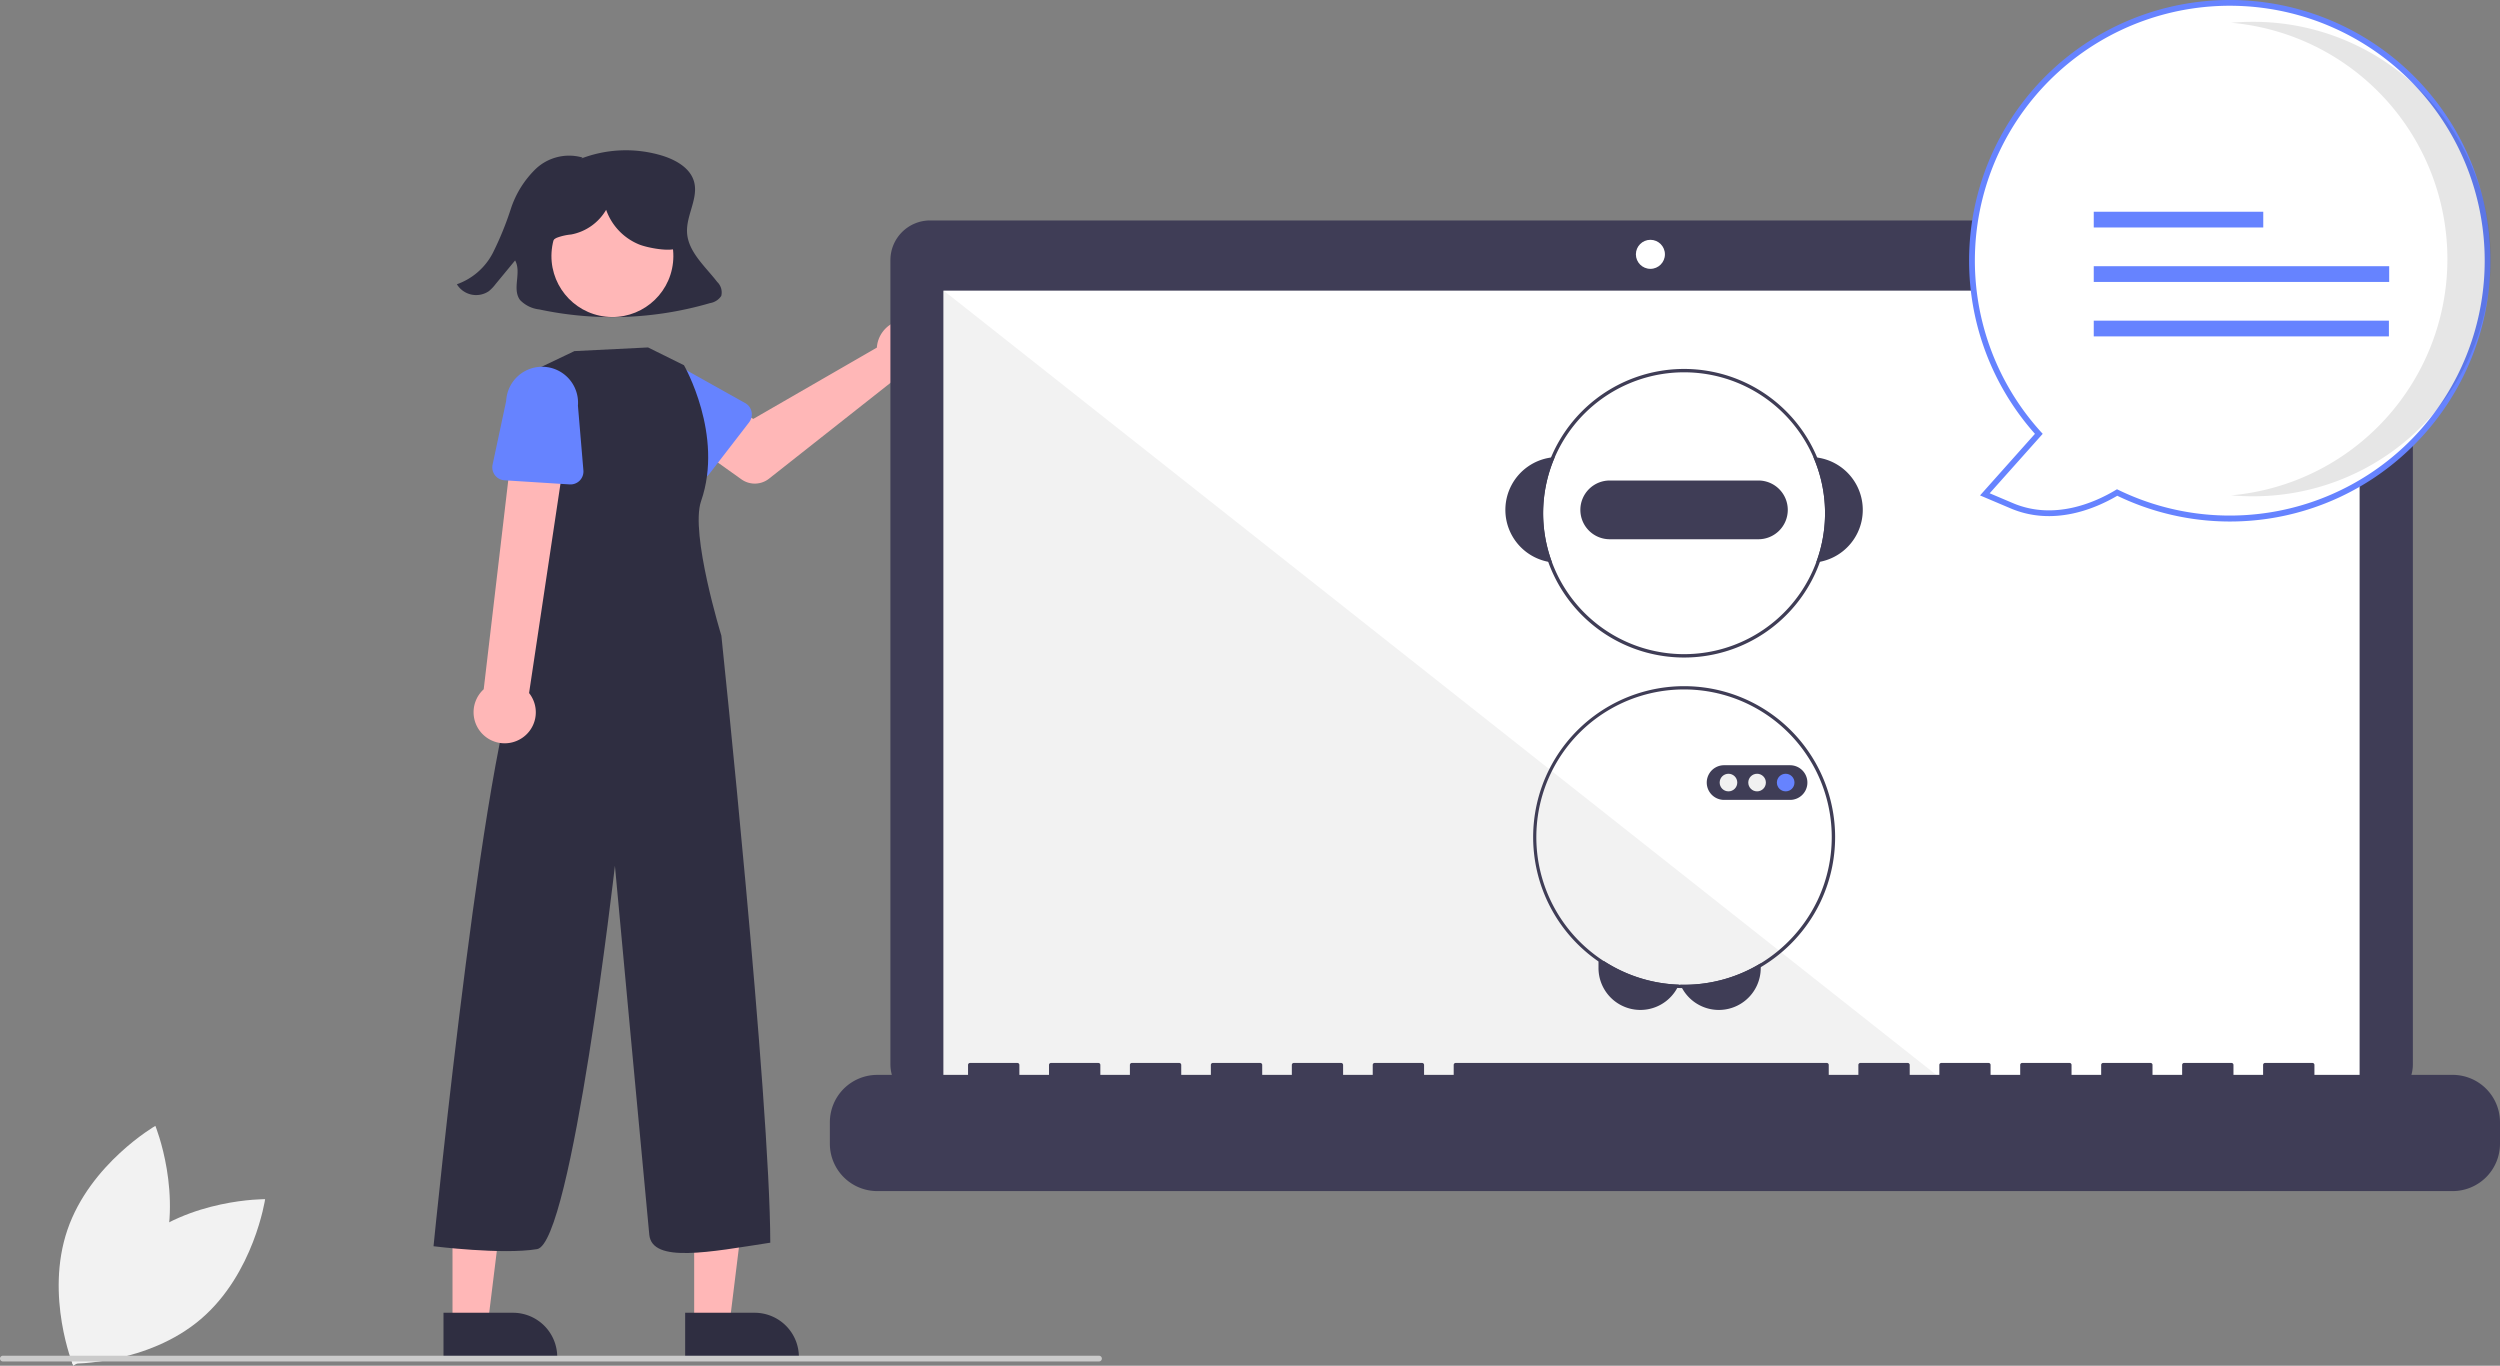 <svg xmlns="http://www.w3.org/2000/svg" width="286.869" height="156.713" viewBox="0 0 286.869 156.713">
  <rect x="0" y="0" width="286.869" height="156.713" fill="#808080" stroke="none"/>
  <g id="undraw_chat_bot_re_e2gj" transform="translate(0 0.042)">
    <path id="Path_242" data-name="Path 242" d="M197.99,634.569c-6.113,5.213-7.382,13.762-7.382,13.762s8.642.1,14.755-5.114,7.382-13.762,7.382-13.762S204.1,629.357,197.99,634.569Z" transform="translate(-182.323 -491.892)" fill="#f2f2f2"/>
    <path id="Path_243" data-name="Path 243" d="M197.665,619.569c-2.6,7.6-10.09,11.919-10.09,11.919s-3.264-8-.661-15.6S197,603.966,197,603.966,200.269,611.969,197.665,619.569Z" transform="translate(-179.173 -474.818)" fill="#f2f2f2"/>
    <path id="Path_244" data-name="Path 244" d="M354.193,279.967c-1.383-1.792-3.338-3.451-3.462-5.662-.113-2.028,1.4-4.042.761-5.983-.491-1.492-2.109-2.392-3.69-2.869a14.34,14.34,0,0,0-9.216.355l.16-.113a5.58,5.58,0,0,0-5.32,1.247,11.239,11.239,0,0,0-2.911,4.628,36.238,36.238,0,0,1-2.066,5.064,7.43,7.43,0,0,1-4.13,3.6,2.593,2.593,0,0,0,3.657.8,4.627,4.627,0,0,0,.77-.8L331,277.5c.772,1.373-.381,3.269.568,4.54a3.606,3.606,0,0,0,2.213,1.083,40.036,40.036,0,0,0,19.586-.727,1.911,1.911,0,0,0,1.289-.822A1.659,1.659,0,0,0,354.193,279.967Z" transform="translate(-271.894 -247.657)" fill="#2f2e41"/>
    <path id="Path_245" data-name="Path 245" d="M427.151,326.386a3.482,3.482,0,0,0-.079.541l-14.181,8.181-3.447-1.984-3.675,4.811,5.761,4.106a2.641,2.641,0,0,0,3.169-.077l14.623-11.536a3.465,3.465,0,1,0-2.171-4.041Z" transform="translate(-326.454 -287.081)" fill="#ffb7b7"/>
    <path id="Path_246" data-name="Path 246" d="M398.28,345.793l-4.583,5.94a1.486,1.486,0,0,1-2.246.123l-5.189-5.388a4.126,4.126,0,1,1,5.06-6.518l6.508,3.639a1.486,1.486,0,0,1,.451,2.2Z" transform="translate(-312.318 -297.378)" fill="#6683ff"/>
    <path id="Path_247" data-name="Path 247" d="M241.287,428.589h4.047l1.925-15.611h-5.973Z" transform="translate(-161.632 -276.674)" fill="#ffb7b7"/>
    <path id="Path_248" data-name="Path 248" d="M403.67,668.928h7.971a5.08,5.08,0,0,1,5.079,5.079v.165h-13.05Z" transform="translate(-325.049 -518.334)" fill="#2f2e41"/>
    <path id="Path_249" data-name="Path 249" d="M157.287,428.589h4.047l1.925-15.611h-5.973Z" transform="translate(-105.363 -276.674)" fill="#ffb7b7"/>
    <path id="Path_250" data-name="Path 250" d="M319.67,668.928h7.971a5.08,5.08,0,0,1,5.079,5.079v.165h-13.05Z" transform="translate(-268.779 -518.334)" fill="#2f2e41"/>
    <circle id="Ellipse_50" data-name="Ellipse 50" cx="6.995" cy="6.995" r="6.995" transform="translate(62.555 35.53) rotate(-83.735)" fill="#ffb7b7"/>
    <path id="Path_251" data-name="Path 251" d="M340.817,333.391l4.121,2.041s4.6,8,1.963,15.594c-1.282,3.686,2.329,15.437,2.329,15.437s5.594,53.228,5.612,69.656c-6.95,1.069-13.553,2.389-13.883-.912s-3.944-42.334-3.944-42.334-4.969,43.324-8.931,43.984-11.884-.33-11.884-.33,6.29-63.461,10.582-67.423l.66-3.3-.018-29.633,4.944-2.36Z" transform="translate(-266.454 -293.565)" fill="#2f2e41"/>
    <path id="Path_252" data-name="Path 252" d="M335.4,393.421a3.546,3.546,0,0,0,1.086-5.328l4.792-31.943-6.261-.3L331.28,387.66a3.566,3.566,0,0,0,4.118,5.761Z" transform="translate(-275.776 -308.609)" fill="#ffb7b7"/>
    <path id="Path_253" data-name="Path 253" d="M345.5,353.743l-7.488-.473a1.486,1.486,0,0,1-1.359-1.792l1.56-7.316a4.126,4.126,0,1,1,8.233.544l.628,7.429a1.486,1.486,0,0,1-1.574,1.607Z" transform="translate(-280.13 -298.199)" fill="#6683ff"/>
    <path id="Path_254" data-name="Path 254" d="M645.141,289.249H479.554A4.558,4.558,0,0,0,475,293.807v92.262a4.558,4.558,0,0,0,4.558,4.558H645.141a4.558,4.558,0,0,0,4.558-4.558V293.807A4.558,4.558,0,0,0,645.141,289.249Z" transform="translate(-372.828 -263.995)" fill="#3f3d56"/>
    <rect id="Rectangle_74" data-name="Rectangle 74" width="162.481" height="91.656" transform="translate(108.278 33.308)" fill="#fff"/>
    <circle id="Ellipse_51" data-name="Ellipse 51" cx="1.666" cy="1.666" r="1.666" transform="translate(187.714 27.476)" fill="#fff"/>
    <path id="Path_255" data-name="Path 255" d="M444.01,192.639H328V100.983Z" transform="translate(-219.718 -67.675)" fill="#f2f2f2" style="isolation: isolate"/>
    <path id="Path_256" data-name="Path 256" d="M640.17,583.465H624.313v-1.142a.227.227,0,0,0-.227-.227H618.65a.227.227,0,0,0-.227.227v1.142h-3.4v-1.142a.227.227,0,0,0-.227-.227h-5.437a.227.227,0,0,0-.226.227h0v1.142h-3.4v-1.142a.227.227,0,0,0-.227-.227h-5.437a.227.227,0,0,0-.227.227h0v1.142h-3.4v-1.142a.227.227,0,0,0-.227-.227h-5.437a.227.227,0,0,0-.227.227v1.143h-3.4v-1.142a.227.227,0,0,0-.226-.227H581.5a.227.227,0,0,0-.227.227h0v1.142h-3.4v-1.142a.227.227,0,0,0-.227-.227h-5.437a.227.227,0,0,0-.227.227h0v1.142h-3.4v-1.142a.227.227,0,0,0-.227-.227H525.773a.227.227,0,0,0-.227.227h0v1.142h-3.4v-1.142a.227.227,0,0,0-.227-.227h-5.437a.227.227,0,0,0-.227.227h0v1.142h-3.4v-1.142a.227.227,0,0,0-.227-.227H507.2a.227.227,0,0,0-.227.227h0v1.142h-3.4v-1.142a.227.227,0,0,0-.227-.227h-5.437a.227.227,0,0,0-.227.227h0v1.142h-3.4v-1.142a.227.227,0,0,0-.227-.227h-5.437a.227.227,0,0,0-.227.227h0v1.142H485v-1.142a.227.227,0,0,0-.227-.227h-5.437a.227.227,0,0,0-.227.227v1.143h-3.4v-1.142a.227.227,0,0,0-.227-.227h-5.437a.227.227,0,0,0-.227.227h0v1.142H459.4a5.437,5.437,0,0,0-5.437,5.437v2.458A5.437,5.437,0,0,0,459.4,596.8H640.17a5.437,5.437,0,0,0,5.437-5.437V588.9A5.437,5.437,0,0,0,640.17,583.465Z" transform="translate(-358.738 -460.168)" fill="#3f3d56"/>
    <path id="Path_257" data-name="Path 257" d="M730.355,549.439a4,4,0,0,1-.183.377,4.808,4.808,0,0,1-9.038-2.286v-.776h.659A16.817,16.817,0,0,0,730.355,549.439Z" transform="translate(-537.71 -436.493)" fill="#3f3d56"/>
    <path id="Path_258" data-name="Path 258" d="M758.826,547.443v.549a4.806,4.806,0,0,1-9.027,2.3,4.011,4.011,0,0,1-.191-.387c.141,0,.279.006.42.006a16.841,16.841,0,0,0,8.8-2.469Z" transform="translate(-556.786 -436.954)" fill="#3f3d56"/>
    <path id="Path_259" data-name="Path 259" d="M796.265,371.566c-.144-.021-.291-.035-.437-.044a16.17,16.17,0,0,1,.322,12.075c.146-.017.291-.04.435-.067a6.066,6.066,0,0,0-.32-11.963Z" transform="translate(-587.746 -319.108)" fill="#3f3d56"/>
    <path id="Path_260" data-name="Path 260" d="M694.43,371.522c-.146.01-.293.023-.437.044a6.066,6.066,0,0,0-.32,11.963c.144.027.289.05.435.067A16.172,16.172,0,0,1,694.43,371.522Z" transform="translate(-516.025 -319.108)" fill="#3f3d56"/>
    <path id="Path_261" data-name="Path 261" d="M732.556,351.026a16.557,16.557,0,1,0,1.284,6.393,16.557,16.557,0,0,0-1.284-6.393Zm-.115,12.031a16.17,16.17,0,1,1,1.015-5.638A16.17,16.17,0,0,1,732.441,363.057Z" transform="translate(-524.038 -298.568)" fill="#3f3d56"/>
    <path id="Path_262" data-name="Path 262" d="M735.323,379.647H718.379a3.37,3.37,0,1,0,0,6.739h16.944a3.37,3.37,0,1,0,0-6.739Z" transform="translate(-533.608 -324.551)" fill="#3f3d56"/>
    <path id="Path_263" data-name="Path 263" d="M730.9,460.061q-.092-.17-.191-.335l-.006-.01a17.323,17.323,0,1,0-15.745,26.043c.183.01.368.015.553.015.077,0,.152,0,.229,0a17.2,17.2,0,0,0,8.8-2.4,17.445,17.445,0,0,0,6.728-7.23l.006-.01c.058-.116.114-.233.169-.352A17.3,17.3,0,0,0,730.9,460.061Zm.166,15.614q-.084.179-.173.352a17.063,17.063,0,0,1-6.354,6.9,16.842,16.842,0,0,1-8.8,2.469c-.141,0-.279,0-.42-.006q-.09,0-.179-.006a16.944,16.944,0,1,1,15.177-25.557l.006.01c.068.11.133.221.195.333a16.923,16.923,0,0,1,.547,15.508Z" transform="translate(-522.496 -372.436)" fill="#3f3d56"/>
    <path id="Path_264" data-name="Path 264" d="M769.478,478.983a2,2,0,0,0-1.155-.372H760.75a1.989,1.989,0,1,0,0,3.978h7.573a1.965,1.965,0,0,0,.4-.04,2.185,2.185,0,0,0,.385-.121,1.988,1.988,0,0,0,.368-3.445Z" transform="translate(-562.916 -390.845)" fill="#3f3d56"/>
    <circle id="Ellipse_52" data-name="Ellipse 52" cx="1.01" cy="1.01" r="1.01" transform="translate(197.328 88.745)" fill="#f1f1f1"/>
    <circle id="Ellipse_53" data-name="Ellipse 53" cx="1.01" cy="1.01" r="1.01" transform="translate(200.61 88.745)" fill="#f1f1f1"/>
    <circle id="Ellipse_54" data-name="Ellipse 54" cx="1.01" cy="1.01" r="1.01" transform="translate(203.892 88.745)" fill="#6683ff"/>
    <path id="Path_265" data-name="Path 265" d="M867.616,269.807c-2.626,1.575-7.3,3.548-12.086,1.52l-3.091-1.311,6.194-6.943a29.58,29.58,0,1,1,8.983,6.734Z" transform="translate(-624.681 -213.334)" fill="#fff"/>
    <path id="Path_266" data-name="Path 266" d="M866.961,269.512c-2.523,1.482-7.33,3.529-12.231,1.45l-3.515-1.491,6.3-7.066a29.91,29.91,0,1,1,42.447,2.282h0a29.776,29.776,0,0,1-33,4.824Zm34.577-46.629a29.249,29.249,0,0,0-43.332,39.3l.2.22-6.084,6.821,2.667,1.131c4.733,2.008,9.417-.078,11.787-1.5l.153-.092.161.078a29.249,29.249,0,0,0,34.449-45.958Z" transform="translate(-624.01 -212.665)" fill="#6683ff"/>
    <path id="Path_267" data-name="Path 267" d="M965.858,247.431a27.221,27.221,0,0,0-24.813-27.113c.791-.07,1.593-.107,2.4-.107a27.221,27.221,0,1,1,0,54.441c-.81,0-1.61-.038-2.4-.107A27.222,27.222,0,0,0,965.858,247.431Z" transform="translate(-685.025 -217.748)" opacity="0.1" style="isolation: isolate"/>
    <rect id="Rectangle_75" data-name="Rectangle 75" width="19.451" height="1.806" transform="translate(240.253 24.255)" fill="#6683ff"/>
    <rect id="Rectangle_76" data-name="Rectangle 76" width="33.901" height="1.806" transform="translate(240.253 30.504)" fill="#6683ff"/>
    <rect id="Rectangle_77" data-name="Rectangle 77" width="33.868" height="1.806" transform="translate(240.253 36.752)" fill="#6683ff"/>
    <path id="Path_268" data-name="Path 268" d="M291.616,684.519H165.84a.33.33,0,1,1,0-.66H291.616a.33.33,0,1,1,0,.66Z" transform="translate(-165.51 -528.336)" fill="#cbcbcb"/>
    <path id="Path_269" data-name="Path 269" d="M369.222,278.226a5.336,5.336,0,0,0-2.178-3.011,8.919,8.919,0,0,0-11.4.693,5.826,5.826,0,0,0-1.761,2.822,3.462,3.462,0,0,0,.738,3.152l.14.088a1.26,1.26,0,0,1,.79-1.312,6.308,6.308,0,0,1,1.61-.361,5.921,5.921,0,0,0,4.013-2.832A6.686,6.686,0,0,0,365,281.458c.924.362,3.464.859,4.344.4C370.471,281.273,369.495,279.462,369.222,278.226Z" transform="translate(-291.621 -253.432)" fill="#2f2e41"/>
  </g>
</svg>
